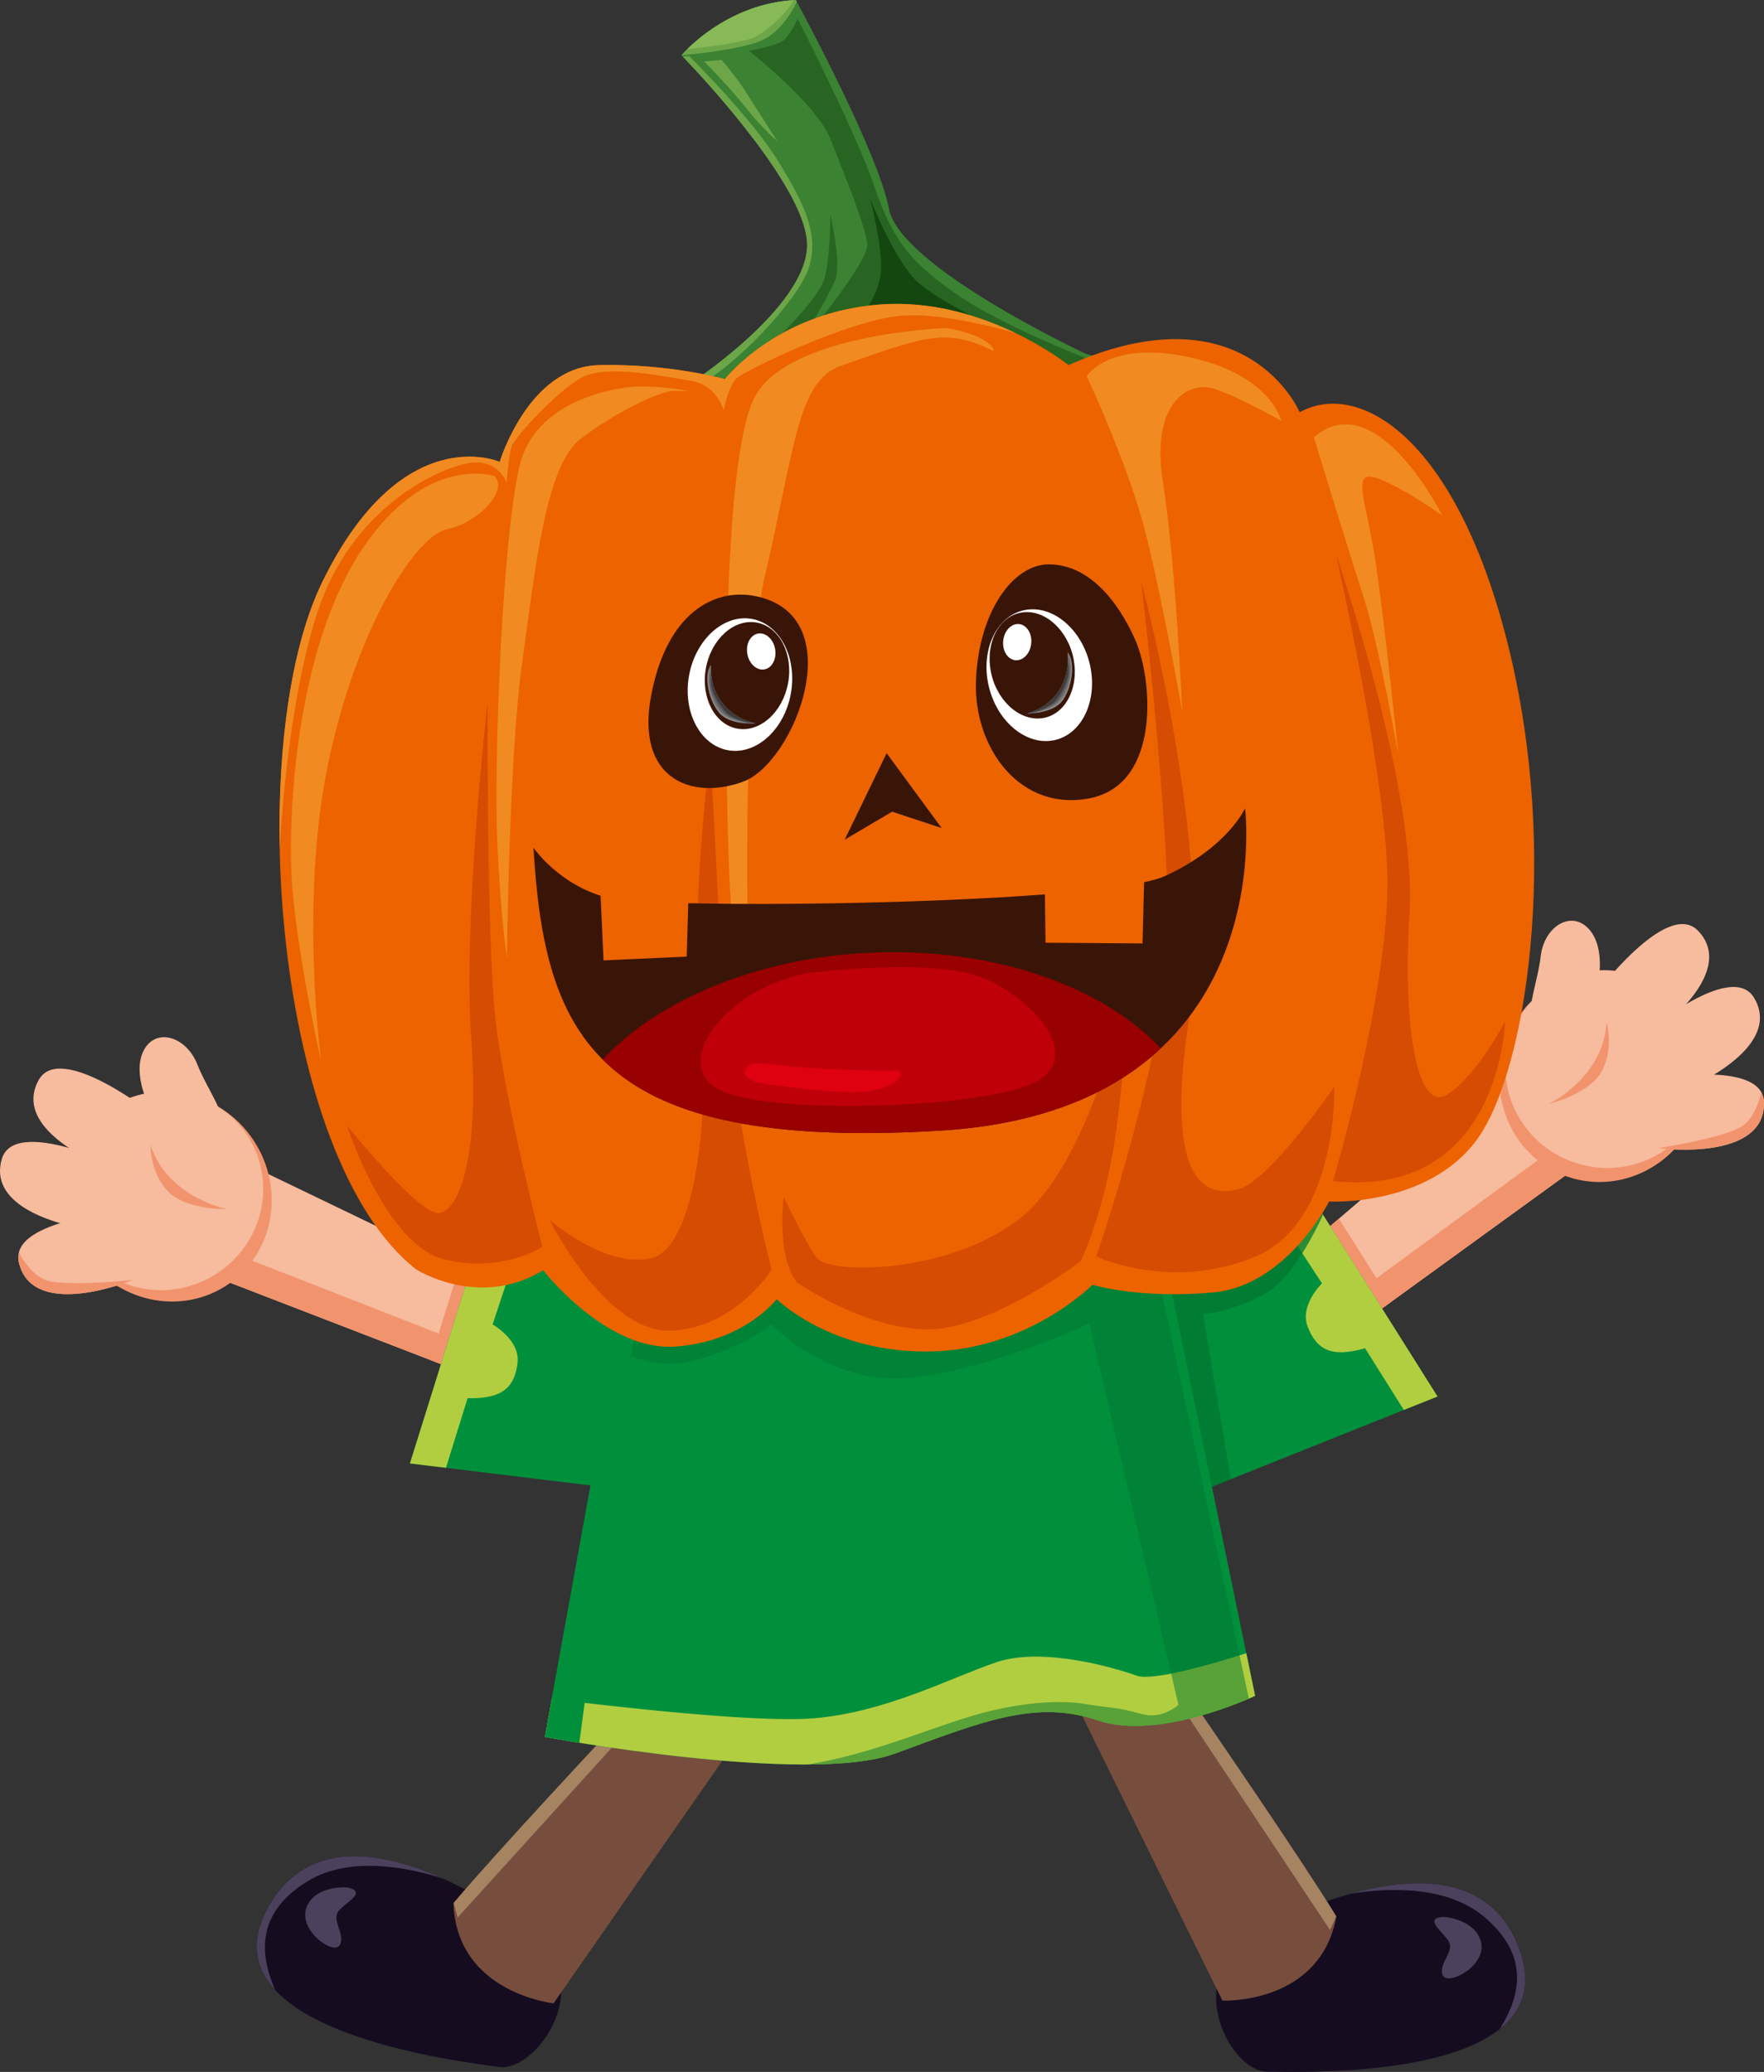 <?xml version="1.0" encoding="utf-8"?>
<!-- Generator: Adobe Illustrator 12.0.0, SVG Export Plug-In . SVG Version: 6.00 Build 51448)  -->
<!DOCTYPE svg PUBLIC "-//W3C//DTD SVG 1.1//EN" "http://www.w3.org/Graphics/SVG/1.1/DTD/svg11.dtd">
<svg  version="1.1" id="Layer_1" xmlns="http://www.w3.org/2000/svg" xmlns:xlink="http://www.w3.org/1999/xlink" width="103.133" height="121.156"
	 viewBox="0 0 103.133 121.156" overflow="visible" enable-background="new 0 0 103.133 121.156" xml:space="preserve">
<rect x="0" y="0" width="103.133" height="121.156" fill="#333333" stroke="none"/>
<g>
	<g>
		<g>
			<g>
				<polygon fill="#F7BB9E" points="93.603,67.227 75.028,80.699 71.54,77.037 89.047,62.035 				"/>
				<path fill="#F1946E" d="M78.279,71.261l-2.434,2.087c0.113,0.272,0.2,0.484,0.244,0.587c0.182,0.438,2.173,2.804,3.024,3.803
					l2.229-1.618L78.279,71.261z"/>
				<path fill="#F1946E" d="M93.385,66.979l-2.215-0.058l-12.997,9.513l-3.177,3.1c0,0,1.104-0.23,2.34-0.508l16.267-11.799
					L93.385,66.979z"/>
				<g>
					
						<ellipse transform="matrix(-0.946 -0.325 0.325 -0.946 161.812 152.935)" fill="#F1946E" cx="93.674" cy="62.958" rx="5.972" ry="6.208"/>
					
						<ellipse transform="matrix(-0.946 -0.325 0.325 -0.946 162.388 152.217)" fill="#F7BB9E" cx="93.892" cy="62.563" rx="5.896" ry="5.763"/>
					<path fill="#F7BB9E" d="M93.206,58.24c0,0,4.234-5.729,6.075-3.811c1.842,1.919-0.637,4.545-2.603,6.013
						C94.712,61.912,93.206,58.24,93.206,58.24z"/>
					<path fill="#F7BB9E" d="M95.782,60.723c0,0,5.39-4.66,6.766-2.382c1.375,2.275-1.622,4.293-3.862,5.293
						C96.446,64.635,95.782,60.723,95.782,60.723z"/>
					<path fill="#F7BB9E" d="M96.069,63.199c0,0,6.986-1.404,7.063,1.252c0.076,2.661-3.523,2.942-5.966,2.713
						C94.723,66.933,96.069,63.199,96.069,63.199z"/>
					<path fill="#F7BB9E" d="M93.389,57.729c0,0,0.555-2.209-0.474-3.379c-1.026-1.17-2.64-0.192-2.839,1.578
						c-0.198,1.77-1.306,4.248,0.101,4.169C91.583,60.018,93.389,57.729,93.389,57.729z"/>
					<path fill="#F1946E" d="M96.974,67.126c1.043-0.145,4.042-0.71,4.871-1.268c0.678-0.454,0.992-1.405,1.126-1.965
						c0.09,0.164,0.154,0.344,0.161,0.558c0.076,2.661-3.523,2.942-5.966,2.713C97.096,67.157,97.038,67.139,96.974,67.126z"/>
					<path fill="#F1946E" d="M93.931,59.772c0,0,0.446,1.521-0.285,2.87c-0.729,1.35-3.089,1.907-3.089,1.907
						S93.752,63.012,93.931,59.772z"/>
				</g>
			</g>
			<polygon fill-rule="evenodd" clip-rule="evenodd" fill="#00903C" points="68.762,87.773 84.044,81.66 76.479,69.648 
				64.454,76.908 			"/>
			<path fill-rule="evenodd" clip-rule="evenodd" fill="#B1CE41" d="M76.479,69.648l-1.946,1.176l2.757,4.222
				c0,0-1.336,1.287-0.831,2.548c0.503,1.263,1.312,1.839,3.35,1.244l2.266,3.609l1.971-0.787L76.479,69.648z"/>
		</g>
		<g>
			<g>
				<polygon fill="#F7BB9E" points="11.027,74.073 32.434,82.334 34.869,77.899 14.099,67.888 				"/>
				<path fill="#F1946E" d="M26.874,74.045l2.888,1.393c-0.04,0.293-0.071,0.521-0.087,0.631c-0.063,0.47-1.382,3.267-1.947,4.45
					l-2.569-0.992L26.874,74.045z"/>
				<path fill="#F1946E" d="M11.173,73.778l2.127-0.624l15,5.863l3.866,2.182c0,0-1.126,0.061-2.392,0.108l-18.748-7.234
					L11.173,73.778z"/>
				<g>
					
						<ellipse transform="matrix(0.831 -0.556 0.556 0.831 -37.256 17.314)" fill="#F1946E" cx="9.863" cy="69.966" rx="5.972" ry="6.209"/>
					
						<ellipse transform="matrix(0.831 -0.556 0.556 0.831 -37.123 17.082)" fill="#F7BB9E" cx="9.553" cy="69.639" rx="5.895" ry="5.763"/>
					<path fill="#F7BB9E" d="M9.108,65.286c0,0-5.563-4.453-6.85-2.127c-1.289,2.327,1.782,4.229,4.057,5.146
						C8.592,69.222,9.108,65.286,9.108,65.286z"/>
					<path fill="#F7BB9E" d="M7.253,68.345c0,0-6.406-3.121-7.149-0.567c-0.745,2.553,2.668,3.733,5.089,4.126
						C7.617,72.297,7.253,68.345,7.253,68.345z"/>
					<path fill="#F7BB9E" d="M7.61,70.813c0,0-7.112,0.433-6.505,3.021c0.608,2.591,4.159,1.939,6.462,1.091
						S7.61,70.813,7.61,70.813z"/>
					<path fill="#F7BB9E" d="M8.797,64.838c0,0-1.101-1.992-0.407-3.387s2.503-0.861,3.149,0.796
						c0.645,1.66,2.351,3.773,0.972,4.057C11.133,66.589,8.797,64.838,8.797,64.838z"/>
					<path fill="#F1946E" d="M7.743,74.84c-1.046,0.129-4.089,0.35-5.032,0.024c-0.772-0.265-1.321-1.104-1.594-1.609
						c-0.043,0.181-0.06,0.372-0.012,0.58c0.608,2.591,4.159,1.939,6.462,1.091C7.633,74.901,7.683,74.869,7.743,74.84z"/>
					<path fill="#F1946E" d="M8.798,66.953c0,0-0.041,1.583,1.012,2.701c1.053,1.117,3.475,1.051,3.475,1.051
						S9.802,70.038,8.798,66.953z"/>
				</g>
			</g>
			<polygon fill-rule="evenodd" clip-rule="evenodd" fill="#00903C" points="40.304,87.565 23.966,85.575 28.201,72.025 
				41.685,75.96 			"/>
			<path fill-rule="evenodd" clip-rule="evenodd" fill="#B1CE41" d="M28.201,72.025l2.181,0.637l-1.582,4.788
				c0,0,1.622,0.901,1.457,2.25c-0.163,1.349-0.797,2.114-2.919,2.061l-1.265,4.069l-2.106-0.255L28.201,72.025z"/>
		</g>
		<path opacity="0.75" fill-rule="evenodd" clip-rule="evenodd" fill="#007630" d="M71.961,86.492l-1.62-9.623
			c0,0,2.165-0.266,3.9-1.406c1.381-0.908,2.65-3.437,3.111-4.429l-0.874-1.386l-12.025,7.26l4.309,10.865L71.961,86.492z"/>
		<g>
			<path fill-rule="evenodd" clip-rule="evenodd" fill="#150C20" d="M73.007,113.225c0,0,12.64-7.349,15.756,0.583
				c3.115,7.935-12.636,7.35-14.707,7.333C71.989,121.124,69.15,115.944,73.007,113.225z"/>
			<path fill="#774E3E" d="M67.548,96.307c0,0,8.188,11.83,10.584,15.768c-0.967,5.168-6.663,4.911-6.663,4.911l-9.012-18.305
				L67.548,96.307z"/>
			<path fill="#A68462" d="M77.761,112.857l-8.492-12.776c0,0-0.345-1.11-0.651-2.227c2.292,3.331,7.631,11.128,9.503,14.199
				C77.906,112.538,77.761,112.857,77.761,112.857z"/>
			<path fill="#4B415C" d="M84.367,112.092c0.181-0.014,2.005,0.204,2.237,1.563c0.233,1.36-2.021,2.509-2.267,1.821
				c-0.247-0.688,0.777-1.388,0.327-2.013C84.215,112.839,83.277,112.177,84.367,112.092z"/>
			<path fill="#4B415C" d="M78.961,110.738c3.729-1.042,8.133-1.181,9.802,3.069c0.867,2.208,0.271,3.755-1.083,4.839
				c1.343-2.106,1.648-4.432-0.939-6.584C84.474,110.178,80.923,110.416,78.961,110.738z"/>
		</g>
		<g>
			<path fill-rule="evenodd" clip-rule="evenodd" fill="#150C20" d="M31.407,113.196c0,0-11.398-9.155-15.666-1.778
				c-4.267,7.379,11.396,9.155,13.445,9.449C31.233,121.16,34.816,116.462,31.407,113.196z"/>
			<path fill="#774E3E" d="M39.334,97.285c0,0-9.865,10.472-12.823,14.007c0.185,5.255,5.854,5.853,5.854,5.853l11.647-16.752
				L39.334,97.285z"/>
			<path fill="#A68462" d="M26.761,112.122L37.07,100.76c0,0,0.506-1.046,0.977-2.103c-2.765,2.95-9.211,9.858-11.521,12.618
				C26.666,111.783,26.761,112.122,26.761,112.122z"/>
			<path fill="#4B415C" d="M20.345,110.379c-0.177-0.042-2.012-0.101-2.444,1.211c-0.435,1.31,1.621,2.782,1.968,2.14
				c0.345-0.646-0.563-1.489-0.024-2.041C20.382,111.139,21.409,110.625,20.345,110.379z"/>
			<path fill="#4B415C" d="M25.891,109.848c-3.53-1.587-7.863-2.384-10.15,1.57c-1.186,2.052-0.829,3.67,0.348,4.946
				c-1.014-2.286-0.967-4.629,1.915-6.369C20.525,108.469,24,109.236,25.891,109.848z"/>
		</g>
		<path fill-rule="evenodd" clip-rule="evenodd" fill="#00903C" d="M36.625,75.326l-4.771,26.24c0,0,15.364,2.854,20.481,0.971
			c5.118-1.884,8.234-3.166,11.845-1.937c3.61,1.231,9.2-1.436,9.2-1.436l-5.375-26.029L36.625,75.326z"/>
		<path fill-rule="evenodd" clip-rule="evenodd" fill="#B1CE41" d="M72.867,96.673c-2.055,0.651-5.484,1.645-6.404,1.313
			c-1.344-0.481-5.515-1.689-8.19-0.791c-2.677,0.898-6.466,2.935-10.72,3.285c-3.339,0.272-11.807-0.702-15.293-1.134l-0.404,2.221
			c0,0,15.364,2.854,20.481,0.971c5.118-1.884,8.234-3.166,11.845-1.937c3.61,1.231,9.2-1.436,9.2-1.436L72.867,96.673z"/>
		<path opacity="0.5" fill-rule="evenodd" clip-rule="evenodd" fill="#007630" d="M66.911,100.26
			c-0.928-0.209-0.994-0.291-1.948-0.406s-1.605-0.224-1.605-0.224s-2.555-0.517-6.766,0.782c-2.853,0.88-5.726,2.157-9.353,2.765
			c2.052-0.012,3.87-0.188,5.098-0.64c5.118-1.884,8.234-3.166,11.845-1.937c3.065,1.046,7.548-0.715,8.832-1.269l-5.605-26.155
			l-30.782,2.149l-0.652,3.595c1.104,0.55,2.622,1.049,4.171,0.73c2.979-0.609,4.961-2.202,4.961-2.202s3.491,3.715,8.366,3.098
			s10.215-3.154,10.215-3.154l5.209,22.301C68.895,99.693,68.009,100.507,66.911,100.26z"/>
		<path fill-rule="evenodd" clip-rule="evenodd" fill="#00903C" d="M33.869,101.909l3.589-26.641l-0.832,0.058l-4.771,26.24
			C31.855,101.566,32.625,101.71,33.869,101.909z"/>
		<g>
			<g>
				<g>
					<path fill="#3B8232" d="M40.228,22.52c0,0,6.882-4.468,6.958-8.136c0.077-3.667-7.349-11.148-7.349-11.148
						S42.385,0.188,46.53,0c0,0,4.802,8.82,5.444,12.211c0.643,3.393,11.47,8.46,11.47,8.46l6.107,1.979
						c0,0-19.005,1.109-19.736,1.144c-0.732,0.033-13.654,0.622-13.654,0.622L40.228,22.52z"/>
					<path fill="#286522" d="M44.706,20.466c0,0,3.175-2.863,3.517-4.257c0.343-1.396,0.321-3.646,0.321-3.646
						s0.698,2.848,0.258,3.883c-0.438,1.032-1.931,3.453-1.931,3.453L44.706,20.466z"/>
					<path fill="#6DA649" d="M40.29,3.275l-0.372,0.032c1.533,1.607,7.335,7.919,7.269,11.076c-0.076,3.668-6.958,8.136-6.958,8.136
						l-0.381,0.177c0.215,0.085,0.457,0.078,0.737-0.051c2.296-1.049,6.146-5.164,6.714-7.014s-0.162-3.542-1.779-6.17
						C43.902,6.833,40.29,3.275,40.29,3.275z"/>
					<path fill="#286522" d="M65.415,21.703c0,0-6.103-2.247-9.143-4.268c-3.04-2.02-4.104-3.444-5.138-6.504
						c-1.034-3.058-4.503-9.848-4.503-9.848s-0.298,0.758-0.727,1.194c-0.419,0.427-2.126,0.69-2.126,0.69s3.955,3.082,4.789,5.201
						c0.833,2.12,2.037,5.05,2.139,6.098c0.1,1.048-3.742,5.645-3.742,5.645s-0.726,1.4,0.871,1.803
						c1.597,0.4,16.146,2.054,16.411,2.093C64.512,23.849,65.415,21.703,65.415,21.703z"/>
					<path fill="#13470F" d="M50.135,18.833c0,0,1.157-1.377,1.349-2.761c0.191-1.381-0.609-4.45-0.609-4.45
						s1.438,3.651,2.767,4.861c1.327,1.212,4.862,2.833,4.862,2.833L50.135,18.833z"/>
					<path fill="#EC6300" d="M62.475,21.35c0,0-4.997-4.01-11.044-3.542c-6.047,0.469-9.047,4.362-9.047,4.362
						s-3.221-0.913-7.357-0.82c-4.138,0.093-5.812,5.659-5.812,5.659s-5.7-2.533-10.371,7.021
						c-4.669,9.556-2.796,33.743,5.494,40.203c0,0,3.67,2.337,7.419,0.047c0,0,3.682,4.743,7.715,4.463
						c4.032-0.28,5.94-2.774,5.94-2.774s3.131,3.132,8.905,3.061c5.776-0.069,9.552-3.9,9.552-3.9s2.733,0.837,7.049,0.448
						c4.317-0.391,6.789-5.318,6.789-5.318s5.697,0.319,8.603-3.57c2.904-3.889,4.922-16.694,1.857-28.979
						c-3.063-12.285-8.796-15.491-12.179-13.604C75.989,24.105,72.862,16.733,62.475,21.35z"/>
					<path fill="#D54C02" d="M77.94,69.06c0,0,3.462-11.722,3.162-18.299c-0.299-6.577-2.996-18.343-2.996-18.343
						s4.727,13.616,4.302,20.877c-0.426,7.259,0.535,11.753,2.216,10.704c1.681-1.048,3.372-4.26,3.372-4.26
						S87.712,70.127,77.94,69.06z"/>
					<path fill="#D54C02" d="M64.092,73.471c0,0,4.205-12.076,4.208-19.102c0.003-7.023-1.577-20.353-1.577-20.353
						s4.287,15.799,2.789,25.594c-1.5,9.793,1.123,10.43,2.937,9.915c1.813-0.515,5.563-5.981,5.563-5.981s0.251,7.879-4.626,9.937
						C68.509,75.54,64.092,73.471,64.092,73.471z"/>
					<path fill="#D54C02" d="M45.108,74.234c0,0-2.595-9.909-3.024-19.335c-0.431-9.424-0.588-10.779-0.588-10.779
						s-1.2,9.986-0.572,15.214c0.627,5.229-0.157,13.64-2.857,14.248c-2.696,0.609-5.943-2.26-5.943-2.26s3.322,6.663,7.112,6.489
						C43.024,77.641,45.108,74.234,45.108,74.234z"/>
					<path fill="#D54C02" d="M31.708,72.897c0,0-2.245-8.657-2.754-13.407c-0.508-4.747-0.448-18.38-0.448-18.38
						s-1.463,12.724-0.955,19.611c0.508,6.891-0.708,10.063-1.872,10.211c-1.161,0.151-5.393-5.106-5.393-5.106
						s2.268,7.002,5.711,7.82C29.443,74.461,31.708,72.897,31.708,72.897z"/>
					<path fill="#D54C02" d="M46.593,74.984c0,0,3.691,2.616,7.452,2.749c3.76,0.131,9.143-3.991,9.143-3.991
						s1.439-2.973,2.072-7.663c0.636-4.691,0.656-8.203,0.656-8.203s-2.139,10.209-6.352,13.429
						c-4.214,3.219-11.115,3.231-11.827,2.234s-1.917-3.546-1.917-3.546S45.372,73.405,46.593,74.984z"/>
					<path fill="#F18B21" d="M28.915,27.842c0,0-3.96-1.367-7.729,4.251c-3.767,5.619-4.332,14.93-4.146,19.004
						c0.187,4.078,1.739,10.999,1.739,10.999s-1.298-9.472,0.436-17.597c1.734-8.125,5.216-13.234,6.933-13.56
						C27.865,30.613,29.761,28.731,28.915,27.842z"/>
					<path fill="#F18B21" d="M37.175,22.604c0,0-5.791,0.264-6.811,4.688c-1.021,4.423-1.494,17.475-1.29,21.945
						c0.204,4.47,0.563,6.794,0.563,6.794s0.125-11.813,0.892-17.296c0.769-5.48,1.358-11.513,3.425-13.083
						c2.067-1.569,4.657-2.809,5.471-2.795c0.816,0.014,0.816,0.014,0.816,0.014S39.005,22.571,37.175,22.604z"/>
					<path fill="#F18B21" d="M55.324,19.183c0,0-9.371,0.309-11.243,4.123c-1.873,3.816-1.726,20.174-1.462,27.321
						c0.267,7.146,1.353,13.836,1.353,13.836s-1.002-23.297,0.761-30.839c1.761-7.539,1.89-11.336,4.436-12.235
						c2.547-0.898,4.559-1.651,6.001-1.655c1.442-0.007,2.618,0.661,2.863,0.771C58.278,20.614,57.93,19.607,55.324,19.183z"/>
					<path fill="#F18B21" d="M63.536,21.998c0,0,2.475,5.254,3.479,9.308c1.006,4.052,2.112,10.335,2.112,10.335
						s-0.403-8.85-1.136-13.436c-0.73-4.588,1.44-6.028,3.106-5.434c1.668,0.596,3.809,1.839,3.809,1.839s-0.567-2.656-5.31-3.709
						C64.854,19.852,63.536,21.998,63.536,21.998z"/>
					<path fill="#F18B21" d="M76.814,25.567c0,0,1.927,6.319,2.88,9.258c0.953,2.937,2.067,9.369,2.067,9.369
						s-0.803-7.788-1.337-11.341c-0.535-3.552-1.438-5.375-0.001-4.917c1.438,0.455,3.901,2.206,3.901,2.206
						S80.471,22.42,76.814,25.567z"/>
					<path fill="#6DA649" d="M46.53,0c-4.145,0.188-6.692,3.235-6.692,3.235s3.066-0.255,4.536-0.803
						c1.182-0.441,1.956-1.753,2.21-2.337C46.549,0.032,46.53,0,46.53,0z"/>
					<path fill="#6DA649" d="M41.169,3.594c0,0,1.506,1.523,2.426,2.69c0.92,1.168,1.854,1.977,1.854,1.977
						s-1.563-2.446-1.989-3.106c-0.43-0.664-1.27-1.649-1.27-1.649L41.169,3.594z"/>
					<path fill="#88B957" d="M46.396,0.012c-3.195,0.195-5.414,2.069-6.22,2.866c0.899-0.098,3.182-0.371,3.885-0.684
						C44.853,1.842,46.019,0.748,46.396,0.012z"/>
					<path fill="#F18B21" d="M51.431,17.808c-6.047,0.469-9.047,4.362-9.047,4.362s-3.221-0.913-7.357-0.82
						c-4.138,0.093-5.812,5.659-5.812,5.659s-5.7-2.533-10.371,7.021c-1.781,3.648-2.609,9.43-2.491,15.541
						c0.321-5.474,1.232-11.516,2.6-14.833c2.36-5.733,7.547-7.743,8.923-7.699c1.379,0.042,1.748,1.19,1.748,1.19
						s0.104-1.594,0.291-2.131c0.188-0.538,2.675-3.263,4.122-4.034c1.446-0.771,4.831-0.043,6.358,0.204
						c1.528,0.247,1.913,1.711,1.913,1.711s0.289-1.389,0.727-1.832c0.438-0.442,6.583-3.44,9.677-3.688
						c2.032-0.161,4.91,0.521,6.646,1.011C57.341,18.501,54.524,17.57,51.431,17.808z"/>
				</g>
				<path fill="#391508" d="M31.189,49.572c0,0,1.522,2.226,4.366,2.93s28.904,0.412,32.575-1.283
					c3.672-1.691,4.663-3.957,4.663-3.957s2.211,17.662-17.886,18.856C34.809,67.311,31.849,60.646,31.189,49.572z"/>
				<path fill="#990000" d="M50.885,55.712c-6.645,0.303-12.391,2.761-15.653,6.24c3.242,3.237,9.073,4.795,19.676,4.166
					c6.207-0.369,10.284-2.312,12.959-4.816C64.444,57.664,58.071,55.385,50.885,55.712z"/>
				<path fill="#391508" d="M44.1,34.845c-2.28-0.432-5.086,0.91-6.024,5.791s2.314,6.184,5.359,5.077
					C46.481,44.606,49.858,35.938,44.1,34.845z"/>
				<path fill="#391508" d="M61.286,33.002c-2.051,0.019-4.064,2.752-4.225,6.779c-0.158,4.029,2.663,7.749,6.73,6.88
					c4.064-0.869,3.618-6.924,2.57-9.271C65.314,35.043,63.594,32.982,61.286,33.002z"/>
				<path fill="#C00009" d="M47.13,56.918c0,0,7.659-1.037,10.681,0.409c3.022,1.446,5.872,4.957,2.027,6.24
					c-3.849,1.285-15.131,1.588-17.836,0.128C39.297,62.234,42.216,57.932,47.13,56.918z"/>
				<path fill="#DF0010" d="M44.284,63.297c0,0,3.573,0.6,5.833,0.558c2.261-0.041,3.149-1.306,2.083-1.256
					c-1.068,0.049-4.835-0.115-5.818-0.224s-2.335-0.29-2.542-0.129C43.632,62.409,43.075,62.893,44.284,63.297z"/>
				<polygon fill="#391508" points="49.386,49.099 51.837,44.043 55.054,48.421 52.16,47.463 				"/>
				<polygon fill="#EC6300" points="61.077,51.208 61.127,55.126 66.799,55.169 66.921,50.345 				"/>
				<polygon fill="#EC6300" points="35.046,50.906 35.286,56.159 40.149,55.938 40.276,51.576 				"/>
			</g>
			<path fill-rule="evenodd" clip-rule="evenodd" fill="#FFFFFF" d="M61.742,43.258c1.612-0.419,2.485-2.458,1.945-4.537
				c-0.541-2.079-2.297-3.435-3.908-3.016s-2.484,2.457-1.943,4.537S60.131,43.677,61.742,43.258z"/>
			<g>
				<g>
					<path fill-rule="evenodd" clip-rule="evenodd" fill="#391508" d="M61.142,41.954c1.301-0.339,2.006-1.985,1.57-3.665
						c-0.438-1.68-1.855-2.774-3.157-2.436c-1.301,0.339-2.006,1.984-1.57,3.664C58.422,41.197,59.84,42.292,61.142,41.954z"/>
					<g>
						<path fill-rule="evenodd" clip-rule="evenodd" fill="#898989" d="M62.41,38.137c0,0,0.212,1.154-0.487,2.238
							c-0.701,1.085-1.865,1.346-1.865,1.346s1.557,0.043,2.119-0.83C62.739,40.019,62.856,38.627,62.41,38.137z"/>
						<path fill-rule="evenodd" clip-rule="evenodd" fill="#727172" d="M62.41,38.137c0,0,0.212,1.154-0.487,2.238
							c-0.701,1.085-1.865,1.346-1.865,1.346s0.077,0.001,0.202-0.005c0.406-0.049,1.049-0.233,1.453-0.509
							c0.504-0.346,0.785-1.011,0.879-1.757c0.069-0.567-0.063-1.052-0.132-1.253C62.443,38.177,62.426,38.155,62.41,38.137z"/>
						<path fill-rule="evenodd" clip-rule="evenodd" fill="#595757" d="M62.428,38.295c0.029,0.354,0.037,1.237-0.506,2.08
							c-0.625,0.965-1.615,1.278-1.825,1.334c0.38,0.018,1.231-0.28,1.631-0.621c0.42-0.359,0.804-1.292,0.822-1.788
							C62.563,38.976,62.484,38.55,62.428,38.295z"/>
						<path fill-rule="evenodd" clip-rule="evenodd" fill="#3F3B3A" d="M62.436,38.729c-0.021,0.436-0.13,1.051-0.514,1.646
							c-0.521,0.806-1.297,1.157-1.663,1.283c0.407-0.031,0.954-0.298,1.25-0.506c0.33-0.23,0.701-0.893,0.88-1.443
							C62.485,39.409,62.471,39.021,62.436,38.729z"/>
					</g>
				</g>
				
					<ellipse transform="matrix(0.105 -0.995 0.995 0.105 15.847 92.747)" fill-rule="evenodd" clip-rule="evenodd" fill="#FFFFFF" cx="59.44" cy="37.571" rx="1.062" ry="0.822"/>
			</g>
			<path fill-rule="evenodd" clip-rule="evenodd" fill="#FFFFFF" d="M42.55,43.868c-1.638-0.305-2.652-2.275-2.261-4.387
				c0.392-2.113,2.045-3.59,3.684-3.287c1.636,0.305,2.651,2.275,2.26,4.389S44.186,44.172,42.55,43.868z"/>
			<g>
				<g>
					<path fill-rule="evenodd" clip-rule="evenodd" fill="#391508" d="M43.099,42.605c-1.322-0.244-2.142-1.837-1.826-3.544
						c0.317-1.707,1.653-2.899,2.976-2.655c1.322,0.246,2.142,1.84,1.825,3.545C45.757,41.659,44.421,42.852,43.099,42.605z"/>
					<g>
						<path fill-rule="evenodd" clip-rule="evenodd" fill="#898989" d="M41.564,38.887c0,0-0.13,1.169,0.645,2.199
							c0.775,1.03,1.955,1.21,1.955,1.21s-1.548,0.153-2.172-0.676C41.368,40.788,41.152,39.408,41.564,38.887z"/>
						<path fill-rule="evenodd" clip-rule="evenodd" fill="#727172" d="M41.564,38.887c0,0-0.13,1.169,0.645,2.199
							c0.775,1.03,1.955,1.21,1.955,1.21s-0.077,0.007-0.202,0.01c-0.407-0.021-1.062-0.157-1.484-0.405
							c-0.527-0.308-0.857-0.953-1.003-1.688c-0.107-0.562-0.009-1.055,0.044-1.259C41.533,38.93,41.548,38.908,41.564,38.887z"/>
						<path fill-rule="evenodd" clip-rule="evenodd" fill="#595757" d="M41.556,39.046c-0.006,0.355,0.05,1.238,0.652,2.04
							c0.69,0.918,1.701,1.16,1.915,1.202c-0.378,0.043-1.246-0.194-1.673-0.506c-0.443-0.327-0.891-1.23-0.944-1.725
							C41.469,39.735,41.519,39.305,41.556,39.046z"/>
						<path fill-rule="evenodd" clip-rule="evenodd" fill="#3F3B3A" d="M41.579,39.48c0.052,0.432,0.204,1.039,0.63,1.605
							c0.577,0.766,1.375,1.061,1.749,1.162c-0.408-0.002-0.973-0.229-1.282-0.415c-0.347-0.208-0.763-0.842-0.979-1.379
							C41.578,40.162,41.565,39.774,41.579,39.48z"/>
					</g>
				</g>
				
					<ellipse transform="matrix(-0.175 -0.985 0.985 -0.175 14.749 88.584)" fill-rule="evenodd" clip-rule="evenodd" fill="#FFFFFF" cx="44.486" cy="38.113" rx="1.063" ry="0.824"/>
			</g>
		</g>
	</g>
</g>
</svg>
